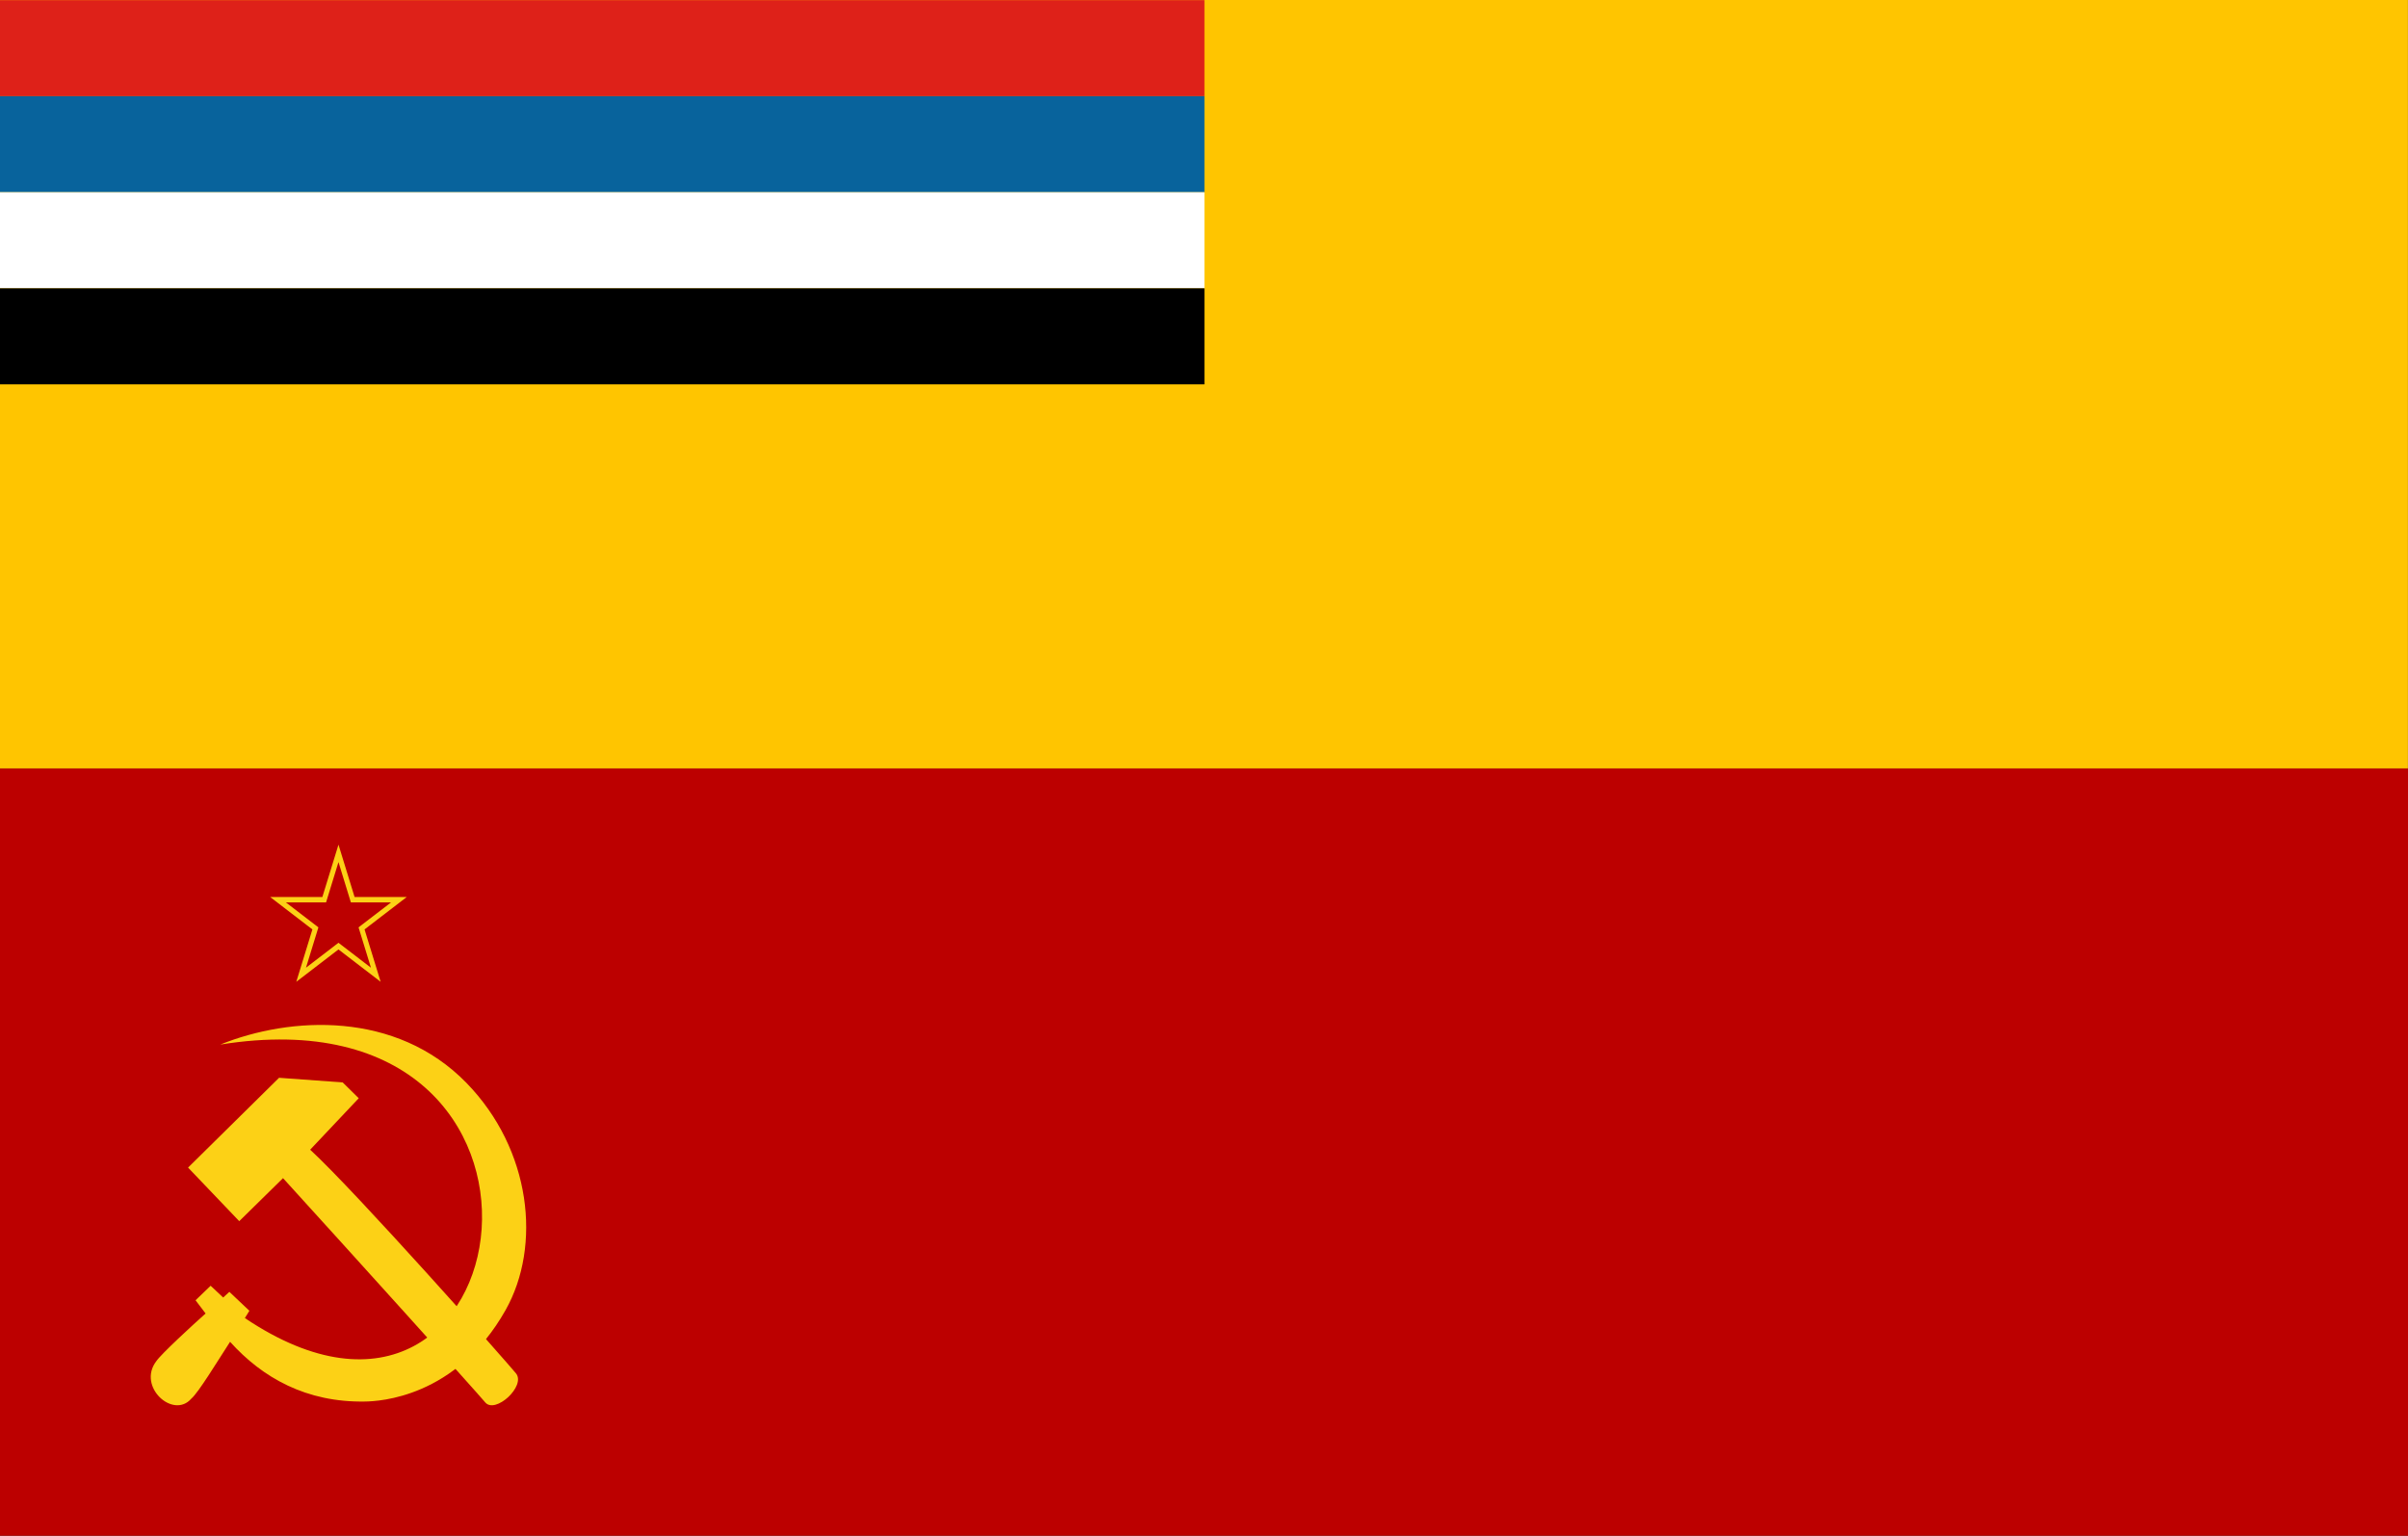 <?xml version="1.0" encoding="UTF-8" standalone="no"?>
<!-- Created with Inkscape (http://www.inkscape.org/) -->

<svg
   width="1882.595"
   height="1200.911"
   id="svg2"
   version="1.1"
   inkscape:version="1.3 (0e150ed6c4, 2023-07-21)"
   sodipodi:docname="Flag_of_CER_(1932).svg"
   xmlns:inkscape="http://www.inkscape.org/namespaces/inkscape"
   xmlns:sodipodi="http://sodipodi.sourceforge.net/DTD/sodipodi-0.dtd"
   xmlns="http://www.w3.org/2000/svg"
   xmlns:svg="http://www.w3.org/2000/svg"
   xmlns:rdf="http://www.w3.org/1999/02/22-rdf-syntax-ns#"
   xmlns:cc="http://creativecommons.org/ns#"
   xmlns:dc="http://purl.org/dc/elements/1.1/">
  <rect width="100%" height="100%" fill="#333333" stroke="none"/>
  <defs
     id="defs4" />
  <sodipodi:namedview
     id="base"
     pagecolor="#ffffff"
     bordercolor="#666666"
     borderopacity="1.0"
     inkscape:pageopacity="0.0"
     inkscape:pageshadow="2"
     inkscape:zoom="0.59279874"
     inkscape:cx="941.29755"
     inkscape:cy="599.69763"
     inkscape:document-units="px"
     inkscape:current-layer="layer1"
     showgrid="false"
     fit-margin-top="0"
     fit-margin-left="0"
     fit-margin-right="0"
     fit-margin-bottom="0"
     inkscape:window-width="1920"
     inkscape:window-height="1007"
     inkscape:window-x="-9"
     inkscape:window-y="-9"
     inkscape:window-maximized="1"
     inkscape:showpageshadow="2"
     inkscape:pagecheckerboard="0"
     inkscape:deskcolor="#d1d1d1" />
  <g
     inkscape:label="Layer 1"
     inkscape:groupmode="layer"
     id="layer1"
     transform="translate(509.869,222.379)">
    <rect
       style="fill:#ffc500"
       y="-222.379"
       x="-509.869"
       width="1882.542"
       height="600.857"
       id="rect4" />
    <rect
       style="fill:#de2119"
       y="-222.265"
       x="-509.869"
       width="941.661"
       height="75.11"
       id="rect6" />
    <rect
       style="fill:#08639c"
       x="-509.869"
       width="941.661"
       height="75.11"
       y="-147.155"
       id="rect8" />
    <rect
       style="fill:#ffffff"
       x="-509.869"
       width="941.661"
       height="75.11"
       y="-72.045"
       id="rect10" />
    <rect
       style="fill:#000000"
       x="-509.869"
       width="941.661"
       height="75.11"
       y="3.066"
       id="rect12" />
    <rect
       id="rect3055"
       height="600"
       width="1882.648"
       x="-509.922"
       y="378.532"
       style="fill:#bc0000;fill-opacity:1" />
    <g
       id="g4"
       transform="matrix(1.886,0,0,1.993,-563.938,401.936)"
       style="stroke-width:0.516">
      <g
         fill="#fcd116"
         id="g2"
         style="stroke-width:0.516">
        <path
           d="m 119.963,96.593 c 159.072,-24.195 126.488,181.398 10.21,107.295 l 1.878,-2.856 -8.306,-7.426 -2.563,2.229 -5.199,-4.619 -6.249,5.693 4.159,5.194 c -5.18,4.362 -18.575,16.015 -20.453,18.735 -8.008,9.997 7.08,22.86 14.54,14.662 2.93,-2.317 10.818,-14.653 16.063,-22.29 13.37,14.06 31.583,23.877 56.087,23.432 5.482,-0.1 37.577,-1.412 58.1,-35.85 C 253.245,175.592 248.925,137.752 222.025,111.627 192.808,83.248 149.12,85.453 119.963,96.593 Z"
           id="path1"
           style="stroke-width:0.516" />
        <path
           d="m 157.242,137.834 20.133,-20.19 -6.653,-6.207 -26.37,-1.82 -37.722,35.233 21.212,21.027 18.15,-16.88 c 27.612,28.712 79.623,83.238 83.807,87.967 4.183,4.73 17.027,-6.452 12.747,-11.39 -4.28,-4.937 -66.22,-71.117 -85.303,-87.74 z"
           id="path2"
           style="stroke-width:0.516" />
      </g>
      <path
         d="m 168.978,24.988 5.143,15.829 h 16.644 l -13.466,9.783 5.143,15.829 -13.465,-9.783 -13.465,9.783 5.143,-15.829 -13.466,-9.783 h 16.644 z"
         fill="none"
         stroke="#fcd116"
         stroke-width="4.229"
         id="path3" />
      <path
         d="m 168.978,24.988 5.143,15.829 h 16.644 l -13.466,9.783 5.143,15.829 -13.465,-9.783 -13.465,9.783 5.143,-15.829 -13.466,-9.783 h 16.644 z"
         fill="#bc0000"
         id="path4"
         style="stroke-width:0.516" />
    </g>
  </g>
</svg>

